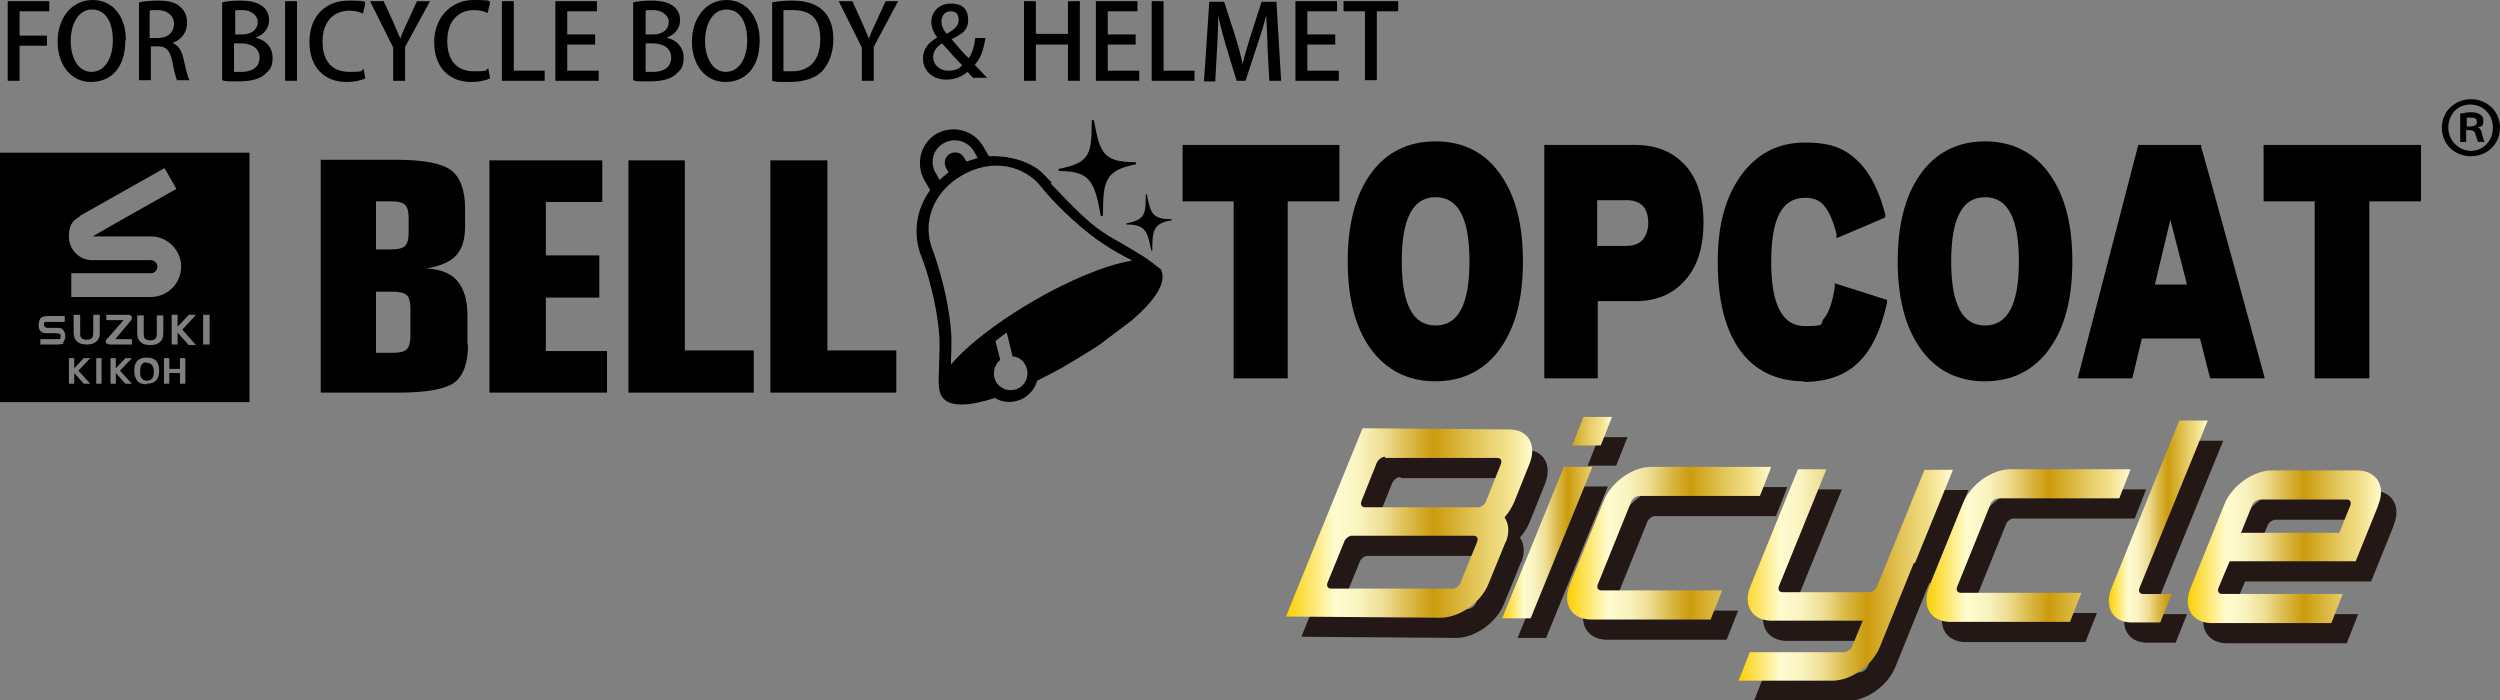 <?xml version="1.0" encoding="UTF-8"?>
<svg id="_レイヤー_2" xmlns="http://www.w3.org/2000/svg" version="1.1" xmlns:xlink="http://www.w3.org/1999/xlink" viewBox="0 0 420.9 117.9">
  <rect x="0" y="0" width="420.9" height="117.9" fill="#808080" stroke="none"/>
  <!-- Generator: Adobe Illustrator 29.6.1, SVG Export Plug-In . SVG Version: 2.1.1 Build 9)  -->
  <defs>
    <style>
      .st0 {
        fill: #231815;
      }

      .st1 {
        fill: url(#_名称未設定グラデーション_5);
      }

      .st2 {
        fill: url(#_名称未設定グラデーション_6);
      }

      .st3 {
        fill: url(#_名称未設定グラデーション_2);
      }

      .st4 {
        fill: url(#_名称未設定グラデーション);
      }

      .st5 {
        fill: url(#_名称未設定グラデーション_4);
      }

      .st6 {
        fill: url(#_名称未設定グラデーション_3);
      }

      .st7 {
        fill: url(#_名称未設定グラデーション_7);
      }
    </style>
    <linearGradient id="_名称未設定グラデーション" data-name="名称未設定グラデーション" x1="216.5" y1="29.9" x2="258" y2="29.9" gradientTransform="translate(0 118) scale(1 -1)" gradientUnits="userSpaceOnUse">
      <stop offset="0" stop-color="#fbcf00"/>
      <stop offset=".2" stop-color="#fffcd1"/>
      <stop offset=".3" stop-color="#faf3bf"/>
      <stop offset=".4" stop-color="#eedd92"/>
      <stop offset=".5" stop-color="#dbba4b"/>
      <stop offset=".6" stop-color="#cb9b0c"/>
      <stop offset=".8" stop-color="#e7cd67"/>
      <stop offset=".9" stop-color="#f3e18b"/>
      <stop offset="1" stop-color="#fffcd1"/>
    </linearGradient>
    <linearGradient id="_名称未設定グラデーション_2" data-name="名称未設定グラデーション 2" x1="252.9" y1="30.9" x2="271.4" y2="30.9" gradientTransform="translate(0 118) scale(1 -1)" gradientUnits="userSpaceOnUse">
      <stop offset="0" stop-color="#fbcf00"/>
      <stop offset=".2" stop-color="#fffcd1"/>
      <stop offset=".3" stop-color="#faf3bf"/>
      <stop offset=".4" stop-color="#eedd92"/>
      <stop offset=".5" stop-color="#dbba4b"/>
      <stop offset=".6" stop-color="#cb9b0c"/>
      <stop offset=".8" stop-color="#e7cd67"/>
      <stop offset=".9" stop-color="#f3e18b"/>
      <stop offset="1" stop-color="#fffcd1"/>
    </linearGradient>
    <linearGradient id="_名称未設定グラデーション_3" data-name="名称未設定グラデーション 3" x1="263.9" y1="26.6" x2="298.3" y2="26.6" gradientTransform="translate(0 118) scale(1 -1)" gradientUnits="userSpaceOnUse">
      <stop offset="0" stop-color="#fbcf00"/>
      <stop offset=".2" stop-color="#fffcd1"/>
      <stop offset=".3" stop-color="#faf3bf"/>
      <stop offset=".4" stop-color="#eedd92"/>
      <stop offset=".5" stop-color="#dbba4b"/>
      <stop offset=".6" stop-color="#cb9b0c"/>
      <stop offset=".8" stop-color="#e7cd67"/>
      <stop offset=".9" stop-color="#f3e18b"/>
      <stop offset="1" stop-color="#fffcd1"/>
    </linearGradient>
    <linearGradient id="_名称未設定グラデーション_4" data-name="名称未設定グラデーション 4" x1="292.6" y1="21.3" x2="328.6" y2="21.3" gradientTransform="translate(0 118) scale(1 -1)" gradientUnits="userSpaceOnUse">
      <stop offset="0" stop-color="#fbcf00"/>
      <stop offset=".2" stop-color="#fffcd1"/>
      <stop offset=".3" stop-color="#faf3bf"/>
      <stop offset=".4" stop-color="#eedd92"/>
      <stop offset=".5" stop-color="#dbba4b"/>
      <stop offset=".6" stop-color="#cb9b0c"/>
      <stop offset=".8" stop-color="#e7cd67"/>
      <stop offset=".9" stop-color="#f3e18b"/>
      <stop offset="1" stop-color="#fffcd1"/>
    </linearGradient>
    <linearGradient id="_名称未設定グラデーション_5" data-name="名称未設定グラデーション 5" x1="324.3" y1="26.2" x2="358.7" y2="26.2" gradientTransform="translate(0 118) scale(1 -1)" gradientUnits="userSpaceOnUse">
      <stop offset="0" stop-color="#fbcf00"/>
      <stop offset=".2" stop-color="#fffcd1"/>
      <stop offset=".3" stop-color="#faf3bf"/>
      <stop offset=".4" stop-color="#eedd92"/>
      <stop offset=".5" stop-color="#dbba4b"/>
      <stop offset=".6" stop-color="#cb9b0c"/>
      <stop offset=".8" stop-color="#e7cd67"/>
      <stop offset=".9" stop-color="#f3e18b"/>
      <stop offset="1" stop-color="#fffcd1"/>
    </linearGradient>
    <linearGradient id="_名称未設定グラデーション_6" data-name="名称未設定グラデーション 6" x1="355" y1="30.2" x2="371.7" y2="30.2" gradientTransform="translate(0 118) scale(1 -1)" gradientUnits="userSpaceOnUse">
      <stop offset="0" stop-color="#fbcf00"/>
      <stop offset=".2" stop-color="#fffcd1"/>
      <stop offset=".3" stop-color="#faf3bf"/>
      <stop offset=".4" stop-color="#eedd92"/>
      <stop offset=".5" stop-color="#dbba4b"/>
      <stop offset=".6" stop-color="#cb9b0c"/>
      <stop offset=".8" stop-color="#e7cd67"/>
      <stop offset=".9" stop-color="#f3e18b"/>
      <stop offset="1" stop-color="#fffcd1"/>
    </linearGradient>
    <linearGradient id="_名称未設定グラデーション_7" data-name="名称未設定グラデーション 7" x1="368.3" y1="25.9" x2="400.9" y2="25.9" gradientTransform="translate(0 118) scale(1 -1)" gradientUnits="userSpaceOnUse">
      <stop offset="0" stop-color="#fbcf00"/>
      <stop offset=".2" stop-color="#fffcd1"/>
      <stop offset=".3" stop-color="#faf3bf"/>
      <stop offset=".4" stop-color="#eedd92"/>
      <stop offset=".5" stop-color="#dbba4b"/>
      <stop offset=".6" stop-color="#cb9b0c"/>
      <stop offset=".8" stop-color="#e7cd67"/>
      <stop offset=".9" stop-color="#f3e18b"/>
      <stop offset="1" stop-color="#fffcd1"/>
    </linearGradient>
  </defs>
  <g id="PC">
    <path class="st0" d="M256.1,94.6l-2.9,7.1c-1.3,3.2-4.9,5.7-8.1,5.7l-26-.2,12.9-31.7,24.7.2c3.2,0,4.7,2.6,3.4,5.8l-2.6,6.5c-.4.9-.9,1.7-1.6,2.5.7,1,.9,2.6.2,4.2h0ZM251.3,94.6c.2-.5,0-1-.6-1h-20.3c-.5-.1-1.1.3-1.4.8l-2.9,7.1c-.2.5,0,1,.6,1h20.3c.5.1,1.1-.3,1.4-.8l2.9-7.1ZM235.8,80.3c-.5,0-1.1.4-1.4,1l-2.6,6.5c-.2.5,0,1,.6,1h18.9c.5.1,1.1-.3,1.4-.8l2.6-6.5c.2-.5,0-1-.6-1h-18.9Z"/>
    <path class="st0" d="M265.9,81.9h4.8s-10.4,25.5-10.4,25.5h-4.8s10.4-25.5,10.4-25.5h0ZM274,73.6l-1.9,4.8h-4.8s1.9-4.8,1.9-4.8h4.8Z"/>
    <path class="st0" d="M292.6,102.9l-1.9,4.8h-20.3c-3.2-.1-4.7-2.7-3.4-5.9l5.7-14.1c1.3-3.2,4.9-5.7,8-5.7h20.2c0,.1-1.9,4.9-1.9,4.9h-20.2c-.5-.1-1.1.3-1.4.8l-5.7,14.1c-.2.5,0,1,.6,1h20.3c0,.1,0,.1,0,.1Z"/>
    <path class="st0" d="M324.8,98.2l-5.7,14.1c-1.3,3.2-4.9,5.7-8,5.7h-15.8c0,0,1.9-4.8,1.9-4.8h15.8c.5,0,1.1-.3,1.4-.9l1.8-4.4h-15.5c-3.2-.1-4.7-2.7-3.4-5.8l8-19.7h4.8s-8,19.7-8,19.7c-.2.5,0,1,.6,1h14.5c.5,0,1.1-.3,1.4-.9l8-19.7h4.8s-6.4,15.7-6.4,15.7c0,0,0,0,0,0Z"/>
    <path class="st0" d="M353,103.3l-1.9,4.8h-20.3c-3.2-.1-4.7-2.7-3.4-5.9l5.7-14.1c1.3-3.2,4.9-5.7,8-5.7h20.2c0,.1-1.9,4.9-1.9,4.9h-20.2c-.5-.1-1.1.3-1.4.8l-5.7,14.1c-.2.5,0,1,.6,1h20.3c0,.1,0,.1,0,.1Z"/>
    <path class="st0" d="M369.5,74.2h4.8s-11.5,28.2-11.5,28.2c-.2.5,0,1,.6,1h4.8s-1.9,4.8-1.9,4.8h-4.8c-3.2,0-4.7-2.6-3.4-5.8l5.7-14.1,5.7-14.1Z"/>
    <path class="st0" d="M403,88.5l-3.8,9.4h-21.2c0-.1-1.9,4.5-1.9,4.5-.2.5,0,1,.6,1h20.3c0,.1-1.9,4.9-1.9,4.9h-20.3c-3.2-.1-4.7-2.7-3.4-5.9l5.7-14.1c1.3-3.2,4.9-5.7,8-5.7h14.5c3.2.1,4.7,2.7,3.4,5.8h0ZM396.4,93.2l1.9-4.7c.2-.5,0-1-.6-1h-14.5c-.5,0-1.1.3-1.4.9l-1.9,4.7h16.5q0,0,0,0Z"/>
    <path d="M24.7,61c-.8,0-1.1.5-1.1,1.5s0,.8.2,1.1c.2.3.5.5.9.5.8,0,1.2-.5,1.2-1.5s-.4-1.5-1.2-1.5h0Z"/>
    <path d="M0,25.7v42h42V25.7H0ZM10.9,57.7c-.3.2-.6.3-1.2.3h-2.9v-.9h2.7c.2,0,.4,0,.5,0,.2,0,.2-.2.2-.5s0-.4-.2-.4c-.1,0-.3-.1-.5-.1h-1.4c-.5,0-.9,0-1.2-.3-.3-.2-.4-.6-.4-1.1s.2-1,.4-1.2c.3-.2.7-.3,1.2-.3h2.8v1h-2.7c-.2,0-.4,0-.6,0-.2,0-.2.3-.2.5s.2.5.6.5h1.5c.5,0,.9,0,1.1.3.2.2.4.6.4,1.1s-.2.9-.5,1.2ZM13.4,36.4l.3-.2,14-7.9,2,3.5s-13.5,7.6-14.1,8h9.8c2.8,0,5.1,2.3,5.1,5.1s-2.3,5.1-5.1,5.1h-13.4v-4h13.4c.6,0,1.1-.5,1.1-1.1s-.5-1.1-1.1-1.1h-9.9c-2.2,0-3.9-1.8-3.9-4s.8-2.7,1.9-3.4h0ZM13.7,56.9c.2.2.5.3.9.3s.7-.1.9-.3c.1-.2.2-.4.2-.9v-3h1.1v3c0,.7-.2,1.1-.4,1.3-.4.5-1,.7-1.8.7s-1.4-.2-1.8-.7c-.2-.2-.4-.7-.4-1.3v-3h1.1v3c0,.4,0,.7.2.9h0ZM14.1,64.6l-1.6-1.8v1.8h-.9v-4.3h.9v1.7l1.6-1.7h1.1l-2,2.1,2,2.2h-1.1ZM17.1,64.6h-.9v-4.3h.9v4.3ZM18,57.9c-.1,0-.2-.2-.2-.4s0-.3.2-.4l2.8-3.2h-2.9v-.9h3.7c.1,0,.3,0,.4.1.1,0,.2.2.2.4s0,.3-.1.4l-2.7,3.2h2.8v.9h-3.7c-.1,0-.3,0-.4-.2h0ZM21.1,64.6l-1.6-1.8v1.8h-.9v-4.3h.9v1.7l1.6-1.7h1.1l-2,2.1,2,2.2h-1.1ZM24.7,64.7c-.8,0-1.3-.2-1.6-.6-.3-.4-.5-.9-.5-1.7,0-1.5.7-2.2,2.1-2.2s2.1.7,2.1,2.2-.7,2.2-2.1,2.2h0ZM27.5,56.1c0,.7-.2,1.1-.4,1.3-.4.5-1,.7-1.8.7s-1.4-.2-1.8-.7c-.2-.2-.4-.7-.4-1.3v-3h1.1v3c0,.4,0,.7.2.9.2.2.5.3.9.3s.7-.1.9-.3c.1-.2.2-.4.2-.9v-3h1.1s0,3,0,3ZM31.2,64.6h-.9v-1.8h-1.8v1.8h-.9v-4.3h.9v1.8h1.8v-1.8h.9v4.3ZM31.7,58l-1.8-2v2h-1v-5h1v2l1.9-2h1.2l-2.3,2.5,2.3,2.6h-1.3,0ZM35.3,58h-1.1v-5h1.1v5Z"/>
    <path d="M177.1,30.8c-1.4-1.5-1.6-1.7-2.2-2.2-2.8-2-6-2.4-8.4-2.3l-1-1.7c-1.6-2.7-5-3.6-7.8-2.1-2.7,1.6-3.6,5-2.1,7.8l1,1.7c-2.4,3.3-3,7.5-1.4,11.4.8,1.9,2.5,7.6,2.9,12.7.2,2.1,0,4,0,5.7-.1,2.3-.2,4,.5,5,0,0,0,0,0,0,0,0,0,0,0,0,0,0,0,0,0,0,1.2,1.8,4.6,1.6,8.9.2,1.4.9,3.3.9,4.9,0,1.1-.7,1.9-1.7,2.2-2.9,1.8-.9,3.6-1.8,5.4-2.9,1.7-1,3.3-2,4.9-3l5.7-4.3c3.7-3.2,5.9-6.3,4.9-8.4,0,0,0,0,0,0,0,0,0,0,0-.1,0,0,0,0,0,0-.9-.7-2.2-1.8-4.1-2.9-4.1-2.5-3.8-2.1-6-3.6-2.4-1.7-4.5-3.8-8.5-8h0ZM157.5,29.1c-1-1.8-.4-4,1.4-5,1.8-1,4-.4,5.1,1.4,0,0,.2.4.6,1.1-.6.2-1.3.4-1.9.6l-.4-.7c-.5-.8-1.5-1.1-2.4-.6-.8.5-1.1,1.5-.6,2.4l.4.7c-.5.4-1.1.9-1.5,1.3-.4-.6-.6-1.1-.6-1.1h0ZM170.6,60c.8.1,1.6.6,2,1.4.8,1.4.3,3.1-1,3.9-1.4.8-3.1.3-3.9-1-.7-1.2-.4-2.8.7-3.7l-.8-3.2c.6-.5,1.2-.9,1.9-1.4l1,4.1h0ZM190.5,43.9c-4.4.7-10.7,3.4-16.4,6.7s-11.2,7.4-14,10.8c0-1.6.2-3.7,0-5.8-.4-5.3-2.2-11.2-3-13.3-2-4.8,0-10,4.9-12.8,4.8-2.8,10.4-1.9,13.5,2.2,1.3,1.7,5.6,6.2,10,9.2,1.8,1.2,3.6,2.2,5,2.9h0Z"/>
    <path d="M78.7,58v-4.9c0-2.6-.6-4.5-1.7-5.8-1.1-1.3-2.9-2-5.2-2.1,2.3-.4,4-1.1,5-2.2s1.5-2.7,1.5-4.9v-3c0-3.1-.8-5.2-2.3-6.4-1.6-1.2-4.7-1.8-9.3-1.8h-12.7v39.2h13.2c4.7,0,7.8-.6,9.3-1.7,1.5-1.1,2.3-3.3,2.3-6.4h0ZM63.3,42v-8.1h2.6c1.2,0,1.9.2,2.3.6.4.4.6,1.1.6,2.2v2.5c0,1.1-.2,1.8-.6,2.2-.4.4-1.2.6-2.3.6h-2.6ZM63.3,59.3v-10.2h2.8c1.2,0,1.9.2,2.4.6.4.4.6,1.2.6,2.3v4.5c0,1.1-.2,1.9-.6,2.3-.4.4-1.2.6-2.4.6,0,0-2.8,0-2.8,0Z"/>
    <polygon points="139.3 59 139.3 27 129.7 27 129.7 66.1 150.9 66.1 150.9 59 139.3 59"/>
    <polygon points="115.3 59 115.3 27 105.8 27 105.8 66.1 126.9 66.1 126.9 59 115.3 59"/>
    <polygon points="91.9 59.1 91.9 50.1 100.9 50.1 100.9 43 91.9 43 91.9 34 101.4 34 101.4 27 82.4 27 82.4 66.1 102.2 66.1 102.2 59.1 91.9 59.1"/>
    <path d="M183.8,20.3c0,5.5-.2,7.1-5.4,8.1-.1,0-.2.1-.2.2,0,.1.1.2.2.2,5.2,0,5.9,1.9,6.9,7.4,0,.1.1.2.2.2.1,0,.2-.1.2-.2,0-5.6.3-7.5,5.4-8.5.1,0,.2-.1.2-.2,0-.1-.1-.2-.2-.2-5.3,0-5.9-1.5-6.9-6.9,0-.1-.1-.2-.2-.2-.1,0-.2.1-.2.2Z"/>
    <path d="M192.9,32.8c0,3.2-.1,4.2-3.2,4.8,0,0-.1,0-.1.1s0,.1.1.1c3.1,0,3.5,1.1,4.1,4.3,0,0,0,.1.1.1s.1,0,.1-.1c0-3.3.2-4.5,3.2-5,0,0,.1,0,.1-.1s0-.1-.1-.1c-3.1,0-3.5-.9-4.1-4.1,0,0,0-.1-.1-.1s-.1,0-.1.1h0Z"/>
    <path d="M225,33.3h-8.7v29.8h-7.9v-29.8h-8.6v-8.4h25.3v8.4h0Z"/>
    <path d="M216.8,63.7h-9.1v-29.8h-8.6v-9.5h26.4v9.5h-8.7v29.8ZM208.9,62.5h6.8v-29.8h8.7v-7.2h-24.1v7.2h8.6v29.8h0Z"/>
    <path d="M255.9,44c0,5.9-1.2,10.7-3.6,14.1-2.5,3.6-6.1,5.4-10.6,5.4s-8-1.8-10.6-5.4c-2.4-3.5-3.6-8.2-3.6-14.2s1.2-10.7,3.6-14.1c2.5-3.6,6.1-5.4,10.6-5.4s8,1.8,10.6,5.4c2.4,3.5,3.6,8.2,3.6,14.2ZM248,44c0-7.6-2.1-11.4-6.3-11.4s-6.3,3.8-6.3,11.4,2.1,11.4,6.3,11.4,6.3-3.8,6.3-11.4Z"/>
    <path d="M241.7,64.2c-4.7,0-8.4-1.9-11.1-5.7-2.5-3.6-3.7-8.5-3.7-14.5s1.2-10.9,3.7-14.5c2.6-3.8,6.4-5.7,11.1-5.7s8.4,1.9,11,5.7c2.5,3.6,3.7,8.4,3.7,14.5s-1.2,10.9-3.7,14.5c-2.6,3.8-6.4,5.7-11.1,5.7h0ZM241.7,25c-4.4,0-7.6,1.7-10.1,5.2-2.3,3.4-3.5,8-3.5,13.8s1.2,10.5,3.5,13.8c2.4,3.5,5.8,5.2,10.1,5.2s7.6-1.7,10.1-5.2c2.3-3.4,3.5-8,3.5-13.8s-1.2-10.5-3.5-13.8c-2.4-3.5-5.8-5.2-10.1-5.2ZM241.7,56c-4.6,0-6.9-4-6.9-12s2.3-12,6.9-12,6.9,4,6.9,12-2.3,12-6.9,12ZM241.7,33.2c-3.8,0-5.7,3.5-5.7,10.8s1.9,10.8,5.7,10.8,5.7-3.5,5.7-10.8-1.9-10.8-5.7-10.8Z"/>
    <path d="M286.2,37.3c0,4.2-1.1,7.4-3.2,9.7-1.9,2.1-4.5,3.1-7.7,3.1h-7v13h-7.7V24.9h14.7c3.1,0,5.6.9,7.5,2.8,2.2,2.1,3.3,5.3,3.3,9.6h0ZM278.1,37.5c0-3-1.4-4.5-4.3-4.5h-5.5v8.9h5.5c1.5,0,2.6-.5,3.4-1.4.6-.8.9-1.8.9-3h0Z"/>
    <path d="M268.9,63.7h-8.9V24.4h15.3c3.3,0,6,1,8,3,2.3,2.2,3.5,5.6,3.5,10s-1.1,7.7-3.3,10c-2,2.2-4.8,3.3-8.1,3.3h-6.4v13ZM261.2,62.5h6.6v-13h7.6c3,0,5.4-1,7.2-2.9,2-2.2,3-5.3,3-9.2s-1-7.1-3.1-9.1c-1.8-1.8-4.2-2.7-7.1-2.7h-14.1s0,37,0,37ZM273.8,42.5h-6v-10h6c3.2,0,4.8,1.7,4.8,5s-.3,2.5-1,3.4c-.9,1.1-2.1,1.6-3.8,1.6h0ZM268.9,41.4h4.9c1.3,0,2.3-.4,2.9-1.2.5-.7.8-1.6.8-2.6,0-2.6-1.2-3.9-3.7-3.9h-4.9v7.7Z"/>
    <path d="M317.1,50.8c-.9,4.3-2.4,7.5-4.3,9.5-2.1,2.2-5.1,3.3-9,3.3s-8-1.7-10.4-5.1c-2.4-3.4-3.6-8.2-3.6-14.5s1.2-10.6,3.7-14.1c2.6-3.6,6-5.5,10.5-5.5s6.5,1,8.6,3c1.9,1.9,3.4,4.8,4.3,8.7l-7.2,3c-.5-2.4-1.2-4.1-2.2-5.1-.9-.9-2-1.4-3.5-1.4-4.2,0-6.3,3.8-6.3,11.4s2.1,11.4,6.3,11.4,2.8-.5,3.6-1.5c.9-1,1.5-2.8,2-5.4l7.5,2.4h0Z"/>
    <path d="M303.8,64.2c-4.7,0-8.4-1.8-10.9-5.3-2.5-3.5-3.7-8.5-3.7-14.8s1.3-10.8,3.8-14.4c2.7-3.8,6.3-5.7,10.9-5.7s6.8,1.1,9,3.2c2,2,3.5,5,4.5,8.9v.5c.1,0-8.2,3.5-8.2,3.5v-.7c-.6-2.3-1.3-3.9-2.2-4.9-.7-.8-1.7-1.2-3.1-1.2-3.9,0-5.7,3.5-5.7,10.8s1.9,10.8,5.7,10.8,2.4-.4,3.2-1.3c.8-.9,1.4-2.7,1.8-5.2v-.7c.1,0,8.8,2.8,8.8,2.8v.5c-1,4.4-2.5,7.7-4.6,9.8-2.2,2.3-5.4,3.5-9.4,3.5h0ZM304,25c-4.2,0-7.5,1.7-10,5.2-2.4,3.4-3.6,8-3.6,13.8s1.2,10.8,3.5,14.1c2.3,3.3,5.6,4.8,10,4.8s6.6-1,8.6-3.1c1.8-1.8,3.1-4.8,4-8.7l-6.4-2c-.5,2.4-1.1,4-2,5.1-1,1.1-2.4,1.7-4.1,1.7-4.6,0-6.9-4-6.9-12s2.3-12,6.9-12,3,.5,3.9,1.6c.9,1,1.6,2.6,2.1,4.7l6.1-2.6c-.9-3.5-2.2-6.2-4-7.9-2-1.9-4.7-2.9-8.2-2.9h0Z"/>
    <path d="M348.4,44c0,5.9-1.2,10.7-3.6,14.1-2.5,3.6-6.1,5.4-10.6,5.4s-8-1.8-10.6-5.4c-2.4-3.5-3.6-8.2-3.6-14.2s1.2-10.7,3.6-14.1c2.5-3.6,6.1-5.4,10.6-5.4s8,1.8,10.6,5.4c2.4,3.5,3.6,8.2,3.6,14.2ZM340.5,44c0-7.6-2.1-11.4-6.3-11.4s-6.3,3.8-6.3,11.4,2.1,11.4,6.3,11.4,6.3-3.8,6.3-11.4Z"/>
    <path d="M334.2,64.2c-4.7,0-8.4-1.9-11-5.7-2.5-3.6-3.7-8.5-3.7-14.5s1.2-10.9,3.7-14.5c2.6-3.8,6.4-5.7,11-5.7s8.4,1.9,11,5.7c2.5,3.6,3.7,8.4,3.7,14.5s-1.2,10.9-3.7,14.5c-2.6,3.8-6.4,5.7-11,5.7h0ZM334.2,25c-4.4,0-7.6,1.7-10.1,5.2-2.3,3.4-3.5,8-3.5,13.8s1.2,10.5,3.5,13.8c2.4,3.5,5.8,5.2,10.1,5.2s7.6-1.7,10.1-5.2c2.3-3.4,3.5-8,3.5-13.8s-1.2-10.5-3.5-13.8c-2.4-3.5-5.8-5.2-10.1-5.2ZM334.2,56c-4.5,0-6.9-4-6.9-12s2.3-12,6.9-12,6.9,4,6.9,12-2.3,12-6.9,12ZM334.2,33.2c-3.8,0-5.7,3.5-5.7,10.8s1.9,10.8,5.7,10.8,5.7-3.5,5.7-10.8-1.9-10.8-5.7-10.8Z"/>
    <path d="M370.9,56.3h-10.7l-1.6,6.7h-8l9.9-38.1h9.8l10.4,38.1h-8l-1.7-6.7h0ZM362,48.5h6.8l-3.5-13.9-3.3,13.9Z"/>
    <path d="M381.3,63.7h-9.2l-1.7-6.7h-9.8l-1.6,6.7h-9.2l10.2-39.3h10.6v.4c.1,0,10.7,38.9,10.7,38.9h0ZM373,62.5h6.8l-10.1-37h-8.9l-9.6,37h6.8l1.6-6.7h11.6l1.7,6.7ZM369.6,49h-8.3l4-16.9,4.3,16.9h0ZM362.8,47.9h5.4l-2.8-10.9-2.6,10.9Z"/>
    <path d="M407,33.3h-8.7v29.8h-8v-29.8h-8.6v-8.4h25.3v8.4h0Z"/>
    <path d="M398.8,63.7h-9.1v-29.8h-8.6v-9.5h26.5v9.5h-8.7v29.8h0ZM390.9,62.5h6.8v-29.8h8.7v-7.2h-24.1v7.2h8.6v29.8h0Z"/>
    <path d="M1.3,13.6V.2h7v1.7H3.3v4.1h4.6v1.7H3.3v5.9H1.3Z"/>
    <path d="M21.1,6.8c0,4.7-2.5,7-5.8,7s-5.6-2.8-5.6-6.8S12.1,0,15.6,0s5.6,2.9,5.6,6.8ZM11.9,6.9c0,2.7,1.2,5.2,3.5,5.2s3.6-2.4,3.6-5.3-1.1-5.2-3.5-5.2-3.6,2.6-3.6,5.3h0Z"/>
    <path d="M29,7.2c1,.4,1.6,1.3,1.9,2.7.4,1.8.7,3.1,1,3.6h-2.1c-.2-.4-.5-1.6-.8-3.2-.4-1.8-1-2.5-2.4-2.5h-1.2v5.7h-2V.4c.9-.2,2-.3,3.2-.3,1.8,0,3,.3,3.8,1.1.7.6,1.1,1.5,1.1,2.6,0,1.7-1,2.9-2.4,3.4h0s0,0,0,0ZM26.6,6.4c1.7,0,2.7-1,2.7-2.4s-1.2-2.3-2.7-2.3-1.2,0-1.4.1v4.6h1.4Z"/>
    <path d="M43.2,6.4c1.4.3,2.7,1.5,2.7,3.3s-.7,2.2-1.2,2.7c-.9.9-2.4,1.3-4.6,1.3s-2.1,0-2.7-.2V.4c.8-.2,1.9-.3,3.1-.3,4.1,0,4.8,2,4.8,3.3s-.8,2.4-2.2,2.9h0ZM40.8,5.8c1.6,0,2.6-.9,2.6-2.1s-1.3-2-2.5-2-1.1,0-1.3.1v4h1.2ZM39.5,12.1c.3,0,.7,0,1.2,0,1.6,0,3-.7,3-2.4s-1.5-2.4-3.1-2.4h-1.2v4.8h0Z"/>
    <path d="M48,.2h2v13.4h-2V.2Z"/>
    <path d="M61.5,13.2c-.6.3-1.7.6-3.2.6-3.7,0-6.2-2.5-6.2-6.7,0-4.6,2.9-7,6.6-7s2.5.3,2.8.5l-.4,1.7c-.6-.3-1.3-.5-2.3-.5-2.6,0-4.5,1.8-4.5,5.2s1.7,5.1,4.5,5.1,1.8-.2,2.4-.5l.3,1.6h0Z"/>
    <path d="M72.4.2l-4.2,7.7v5.7h-2v-5.6L62.3.2h2.3l1.6,3.5c.4,1,.8,1.8,1.2,2.8h0c.3-.9.7-1.8,1.2-2.8l1.6-3.5h2.3Z"/>
    <path d="M82.5,13.2c-.6.3-1.7.6-3.2.6-3.7,0-6.2-2.5-6.2-6.7S76,0,79.7,0s2.5.3,2.8.5l-.4,1.7c-.6-.3-1.3-.5-2.3-.5-2.6,0-4.5,1.8-4.5,5.2s1.7,5.1,4.5,5.1,1.8-.2,2.4-.5l.3,1.6h0Z"/>
    <path d="M91.7,13.6h-7.2V.2h2v11.7h5.2v1.7h0Z"/>
    <path d="M100.8,13.6h-7.3V.2h7v1.7h-5v3.9h4.7v1.7h-4.7v4.4h5.3v1.7h0Z"/>
    <path d="M112.4,6.4c1.4.3,2.7,1.5,2.7,3.3s-.7,2.2-1.2,2.7c-.9.9-2.4,1.3-4.6,1.3s-2.1,0-2.7-.2V.4c.8-.2,1.9-.3,3.1-.3,4.1,0,4.8,2,4.8,3.3s-.8,2.4-2.2,2.9c0,0,0,0,0,0ZM110,5.8c1.6,0,2.6-.9,2.6-2.1s-1.3-2-2.6-2-1.1,0-1.3.1v4h1.2ZM108.8,12.1c.3,0,.7,0,1.2,0,1.6,0,3-.7,3-2.4s-1.5-2.4-3.1-2.4h-1.2v4.8Z"/>
    <path d="M127.9,6.8c0,4.7-2.5,7-5.8,7s-5.6-2.8-5.6-6.8S118.9,0,122.3,0s5.6,2.9,5.6,6.8ZM118.7,6.9c0,2.7,1.2,5.2,3.5,5.2s3.6-2.4,3.6-5.3-1.1-5.2-3.5-5.2-3.6,2.6-3.6,5.3h0Z"/>
    <path d="M130,.4c1-.2,2.1-.3,3.4-.3,5.7,0,6.9,3.5,6.9,6.5h0c0,2.4-.8,4.2-1.9,5.4-1.2,1.2-3.1,1.8-5.5,1.8s-2.1,0-2.9-.2V.4h0ZM132,12c.4,0,.8,0,1.3,0,3,0,4.8-1.8,4.8-5.4s-1.7-4.9-4.6-4.9-1.2,0-1.6.1v10.1h0Z"/>
    <path d="M151.2.2l-4.1,7.7v5.7h-2v-5.6l-3.9-7.8h2.3l1.6,3.5c.4,1,.8,1.8,1.2,2.8h0c.3-.9.7-1.8,1.2-2.8l1.6-3.5h2.3Z"/>
    <path d="M181.8,13.6h-2v-6.1h-5.4v6.1h-2V.2h2v5.5h5.4V.2h2v13.4Z"/>
    <path d="M191.8,13.6h-7.3V.2h7v1.7h-5v3.9h4.7v1.7h-4.7v4.4h5.3v1.7h0Z"/>
    <path d="M201.1,13.6h-7.2V.2h2v11.7h5.2v1.7h0Z"/>
    <path d="M215.7,13.6h-2l-.3-5.6c0-1.8-.2-3.9-.2-5.5h0c-.4,1.6-.9,3.3-1.5,5l-2,6.1h-1.5l-1.8-5.9c-.5-1.8-1-3.5-1.3-5.1h0c0,1.7-.1,3.8-.2,5.6l-.3,5.5h-1.9l.9-13.4h2.5l1.9,5.9c.5,1.6.9,3.1,1.2,4.6h0c.3-1.4.8-2.9,1.3-4.6l1.9-5.9h2.5l.8,13.4h0Z"/>
    <path d="M225.4,13.6h-7.3V.2h7v1.7h-5v3.9h4.7v1.7h-4.7v4.4h5.3v1.7h0Z"/>
    <path d="M235.4,1.9h-3.6v11.6h-2V1.9h-3.6V.2h9.2v1.7h0Z"/>
    <path d="M164,13.2c-.4-.3-.7-.6-1.1-1.1-1.1.9-2.2,1.3-3.6,1.3-2.4,0-3.9-1.6-3.9-3.5s1.1-2.8,2.4-3.6h0c-.7-.9-1-1.8-1-2.6,0-1.6,1.2-3.1,3.3-3.1s2.9,1.1,2.9,2.7-.7,2.3-2.8,3.3h0c1.1,1.3,2.2,2.6,2.9,3.2.5-.7.9-1.8,1.1-3.4h1.7c-.3,2.1-.9,3.6-1.8,4.5.7.7,1.4,1.5,2.1,2.2h-2.2ZM162,11c-.6-.6-2-2.1-3.4-3.7-.6.4-1.5,1.1-1.5,2.3s1,2.3,2.5,2.3,1.9-.4,2.4-.9ZM158.5,3.6c0,.9.4,1.5.9,2.1,1.2-.7,2-1.3,2-2.3s-.4-1.5-1.4-1.5-1.5.9-1.5,1.7h0Z"/>
    <path class="st4" d="M253.5,91.2l-2.9,7.1c-1.3,3.2-4.9,5.7-8.1,5.7l-26-.2,12.9-31.7,24.7.2c3.2,0,4.7,2.6,3.4,5.8l-2.6,6.5c-.4.9-.9,1.7-1.6,2.5.7,1,.9,2.6.2,4.2h0ZM248.7,91.2c.2-.5,0-1-.6-1h-20.3c-.5-.1-1.1.3-1.4.8l-2.9,7.1c-.2.5,0,1,.6,1h20.3c.5.1,1.1-.3,1.4-.8l2.9-7.1ZM233.2,76.9c-.5,0-1.1.4-1.4,1l-2.6,6.5c-.2.5,0,1,.6,1h18.9c.5.1,1.1-.3,1.4-.8l2.6-6.5c.2-.5,0-1-.6-1h-18.9Z"/>
    <path class="st3" d="M263.3,78.6h4.8s-10.4,25.5-10.4,25.5h-4.8s10.4-25.5,10.4-25.5h0ZM271.4,70.2l-1.9,4.8h-4.8s1.9-4.8,1.9-4.8h4.8Z"/>
    <path class="st6" d="M289.9,99.5l-1.9,4.8h-20.3c-3.2-.1-4.7-2.7-3.4-5.9l5.7-14.1c1.3-3.2,4.9-5.7,8-5.7h20.2c0,.1-1.9,4.9-1.9,4.9h-20.2c-.5-.1-1.1.3-1.4.8l-5.7,14.1c-.2.5,0,1,.6,1h20.3c0,.1,0,.1,0,.1Z"/>
    <path class="st5" d="M322.2,94.8l-5.7,14.1c-1.3,3.2-4.9,5.7-8,5.7h-15.8c0,0,1.9-4.8,1.9-4.8h15.8c.5,0,1.1-.3,1.4-.9l1.8-4.4h-15.5c-3.2-.1-4.7-2.7-3.4-5.8l8-19.7h4.8s-8,19.7-8,19.7c-.2.5,0,1,.6,1h14.5c.5,0,1.1-.3,1.4-.9l8-19.7h4.8s-6.4,15.7-6.4,15.7c0,0,0,0,0,0Z"/>
    <path class="st1" d="M350.4,99.9l-1.9,4.8h-20.3c-3.2-.1-4.7-2.7-3.4-5.9l5.7-14.1c1.3-3.2,4.9-5.7,8-5.7h20.2c0,.1-1.9,4.9-1.9,4.9h-20.2c-.5-.1-1.1.3-1.4.8l-5.7,14.1c-.2.5,0,1,.6,1h20.3c0,.1,0,.1,0,.1Z"/>
    <path class="st2" d="M366.9,70.8h4.8s-11.5,28.2-11.5,28.2c-.2.5,0,1,.6,1h4.8s-1.9,4.8-1.9,4.8h-4.8c-3.2,0-4.7-2.6-3.4-5.8l5.7-14.1,5.7-14.1Z"/>
    <path class="st7" d="M400.4,85.1l-3.8,9.4h-21.2c0-.1-1.9,4.5-1.9,4.5-.2.5,0,1,.6,1h20.3c0,.1-1.9,4.9-1.9,4.9h-20.3c-3.2-.1-4.7-2.7-3.4-5.9l5.7-14.1c1.3-3.2,4.9-5.7,8-5.7h14.5c3.2.1,4.7,2.7,3.4,5.8h0ZM393.8,89.8l1.9-4.7c.2-.5,0-1-.6-1h-14.5c-.5,0-1.1.3-1.4.9l-1.9,4.7h16.5q0,0,0,.1Z"/>
    <path d="M416,16.7c2.8,0,4.9,2.1,4.9,4.8s-2.1,4.8-4.9,4.8-4.9-2.1-4.9-4.8,2.2-4.8,4.9-4.8ZM416,25.4c2.1,0,3.7-1.7,3.7-3.9s-1.6-3.9-3.8-3.9-3.7,1.7-3.7,3.9,1.8,3.9,3.8,3.9ZM414.2,24v-4.9c.5,0,1-.2,1.8-.2s2.1.2,2.1,1.4-.5,1-1,1.1h0c.5.2.7.6.8,1.3.2.7.3,1,.4,1.2h-1.1c-.1-.2-.2-.6-.4-1.2-.2-.8-.6-.8-1.6-.8v2h-1,0ZM415.3,21.3c.8,0,1.7,0,1.7-.7s-.3-.8-1.1-.8-.5,0-.6,0v1.4Z"/>
  </g>
</svg>